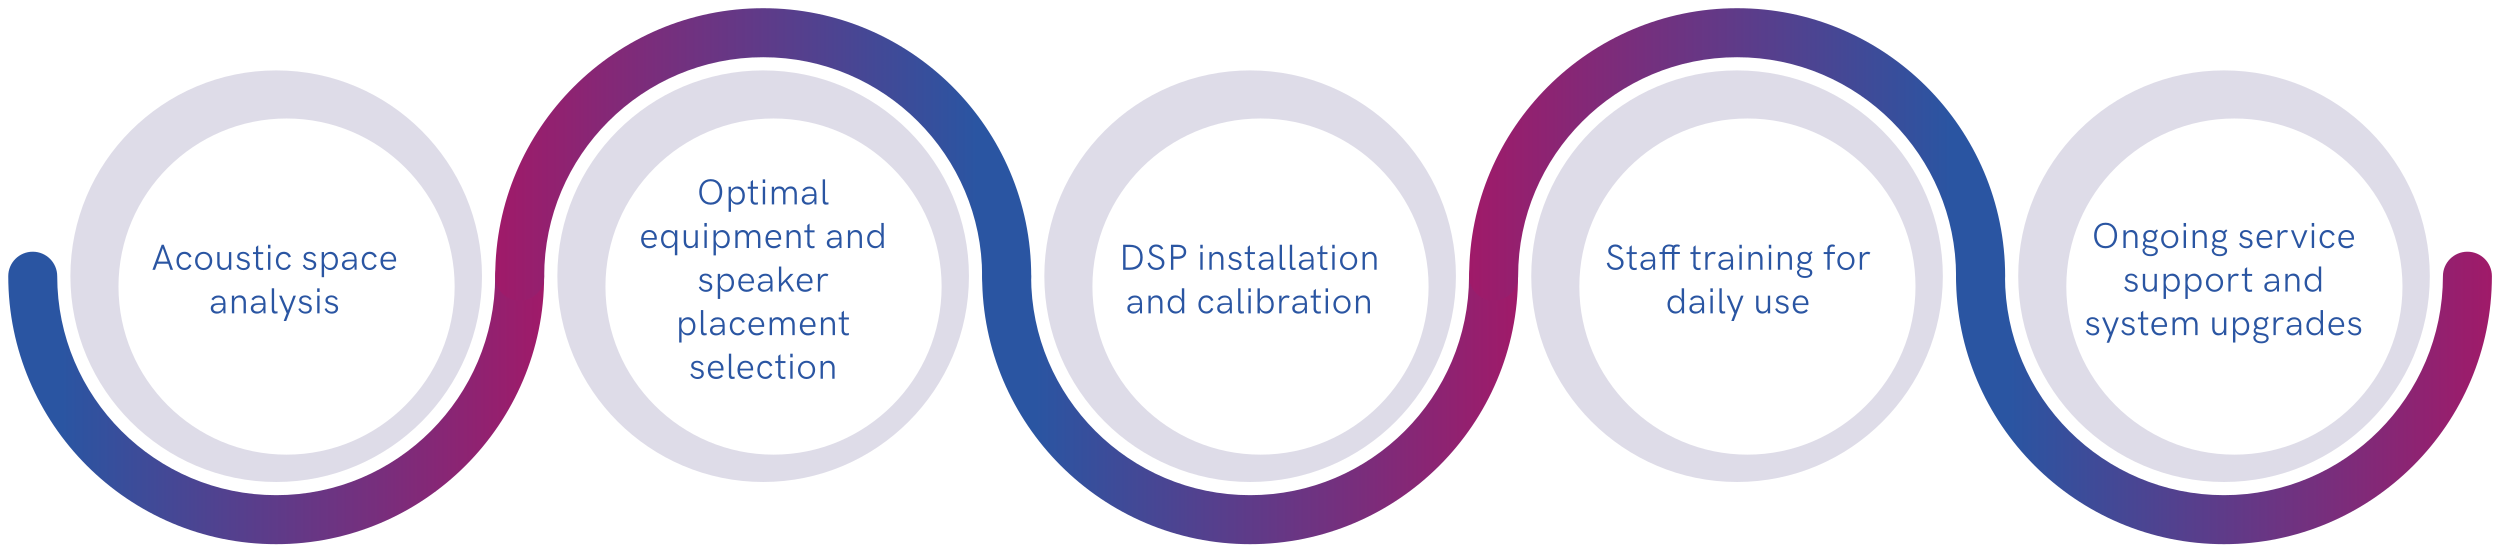 <?xml version="1.0" encoding="UTF-8"?>
<svg xmlns="http://www.w3.org/2000/svg" xmlns:xlink="http://www.w3.org/1999/xlink" viewBox="0 0 481.91 106.45">
  <defs>
    <style>
      .cls-1 {
        fill: url(#linear-gradient-2);
      }

      .cls-2 {
        fill: #dedce8;
      }

      .cls-3, .cls-4, .cls-5, .cls-6, .cls-7, .cls-8 {
        fill: #fff;
      }

      .cls-9 {
        fill: url(#linear-gradient-4);
      }

      .cls-4 {
        filter: url(#drop-shadow-3);
      }

      .cls-5 {
        filter: url(#drop-shadow-4);
      }

      .cls-10 {
        fill: url(#linear-gradient-3);
      }

      .cls-11 {
        fill: url(#linear-gradient-5);
      }

      .cls-6 {
        filter: url(#drop-shadow-5);
      }

      .cls-7 {
        filter: url(#drop-shadow-1);
      }

      .cls-8 {
        filter: url(#drop-shadow-2);
      }

      .cls-12 {
        fill: #2a55a2;
      }

      .cls-13 {
        fill: url(#linear-gradient);
      }
    </style>
    <linearGradient id="linear-gradient" x1="1.59" y1="76.71" x2="104.9" y2="76.71" gradientUnits="userSpaceOnUse">
      <stop offset=".1" stop-color="#2a55a2"/>
      <stop offset="1" stop-color="#a01a69"/>
    </linearGradient>
    <linearGradient id="linear-gradient-2" x1="95.45" y1="29.77" x2="198.76" y2="29.77" gradientUnits="userSpaceOnUse">
      <stop offset="0" stop-color="#a01a69"/>
      <stop offset=".9" stop-color="#2a55a2"/>
    </linearGradient>
    <linearGradient id="linear-gradient-3" x1="189.32" x2="292.63" xlink:href="#linear-gradient"/>
    <linearGradient id="linear-gradient-4" x1="283.19" x2="386.5" xlink:href="#linear-gradient-2"/>
    <linearGradient id="linear-gradient-5" x1="377.05" x2="480.37" xlink:href="#linear-gradient"/>
    <filter id="drop-shadow-1" x="208.57" y="20.84" width="66.81" height="66.81" filterUnits="userSpaceOnUse">
      <feOffset dx="2" dy="2"/>
      <feGaussianBlur result="blur" stdDeviation="0"/>
      <feFlood flood-color="#000" flood-opacity=".15"/>
      <feComposite in2="blur" operator="in"/>
      <feComposite in="SourceGraphic"/>
    </filter>
    <filter id="drop-shadow-2" x="396.31" y="20.84" width="66.81" height="66.81" filterUnits="userSpaceOnUse">
      <feOffset dx="2" dy="2"/>
      <feGaussianBlur result="blur-2" stdDeviation="0"/>
      <feFlood flood-color="#000" flood-opacity=".15"/>
      <feComposite in2="blur-2" operator="in"/>
      <feComposite in="SourceGraphic"/>
    </filter>
    <filter id="drop-shadow-3" x="20.84" y="20.84" width="66.81" height="66.81" filterUnits="userSpaceOnUse">
      <feOffset dx="2" dy="2"/>
      <feGaussianBlur result="blur-3" stdDeviation="0"/>
      <feFlood flood-color="#000" flood-opacity=".15"/>
      <feComposite in2="blur-3" operator="in"/>
      <feComposite in="SourceGraphic"/>
    </filter>
    <filter id="drop-shadow-4" x="114.71" y="20.84" width="66.81" height="66.81" filterUnits="userSpaceOnUse">
      <feOffset dx="2" dy="2"/>
      <feGaussianBlur result="blur-4" stdDeviation="0"/>
      <feFlood flood-color="#000" flood-opacity=".15"/>
      <feComposite in2="blur-4" operator="in"/>
      <feComposite in="SourceGraphic"/>
    </filter>
    <filter id="drop-shadow-5" x="302.44" y="20.84" width="66.81" height="66.81" filterUnits="userSpaceOnUse">
      <feOffset dx="2" dy="2"/>
      <feGaussianBlur result="blur-5" stdDeviation="0"/>
      <feFlood flood-color="#000" flood-opacity=".15"/>
      <feComposite in2="blur-5" operator="in"/>
      <feComposite in="SourceGraphic"/>
    </filter>
  </defs>
  <g id="Layer_3" data-name="Layer 3">
    <path class="cls-13" d="M53.24,104.9C24.76,104.9,1.59,81.72,1.59,53.24c0-2.61,2.11-4.72,4.72-4.72s4.72,2.11,4.72,4.72c0,23.28,18.94,42.21,42.21,42.21s42.21-18.94,42.21-42.21c0-2.61,2.11-4.72,4.72-4.72s4.72,2.11,4.72,4.72c0,28.48-23.17,51.66-51.66,51.66Z"/>
    <path class="cls-1" d="M194.04,57.96c-2.61,0-4.72-2.11-4.72-4.72,0-23.28-18.94-42.21-42.21-42.21s-42.21,18.94-42.21,42.21c0,2.61-2.11,4.72-4.72,4.72s-4.72-2.11-4.72-4.72c0-28.48,23.17-51.66,51.66-51.66s51.66,23.17,51.66,51.66c0,2.61-2.11,4.72-4.72,4.72Z"/>
    <path class="cls-10" d="M240.98,104.9c-28.48,0-51.66-23.17-51.66-51.66,0-2.61,2.11-4.72,4.72-4.72s4.72,2.11,4.72,4.72c0,23.28,18.94,42.21,42.21,42.21s42.21-18.94,42.21-42.21c0-2.61,2.11-4.72,4.72-4.72s4.72,2.11,4.72,4.72c0,28.48-23.17,51.66-51.66,51.66Z"/>
    <path class="cls-9" d="M381.78,57.96c-2.61,0-4.72-2.11-4.72-4.72,0-23.28-18.94-42.21-42.21-42.21s-42.21,18.94-42.21,42.21c0,2.61-2.11,4.72-4.72,4.72s-4.72-2.11-4.72-4.72c0-28.48,23.17-51.66,51.66-51.66s51.66,23.17,51.66,51.66c0,2.61-2.11,4.72-4.72,4.72Z"/>
    <path class="cls-11" d="M428.71,104.9c-28.48,0-51.66-23.17-51.66-51.66,0-2.61,2.11-4.72,4.72-4.72s4.72,2.11,4.72,4.72c0,23.28,18.94,42.21,42.21,42.21s42.21-18.94,42.21-42.21c0-2.61,2.11-4.72,4.72-4.72s4.72,2.11,4.72,4.72c0,28.48-23.17,51.66-51.66,51.66Z"/>
    <path class="cls-2" d="M240.98,92.91c-21.87,0-39.67-17.79-39.67-39.67s17.8-39.67,39.67-39.67,39.67,17.8,39.67,39.67-17.79,39.67-39.67,39.67Z"/>
    <path class="cls-2" d="M428.71,92.91c-21.87,0-39.67-17.79-39.67-39.67s17.8-39.67,39.67-39.67,39.67,17.8,39.67,39.67-17.79,39.67-39.67,39.67Z"/>
    <path class="cls-2" d="M53.24,92.91c-21.87,0-39.67-17.79-39.67-39.67S31.37,13.57,53.24,13.57s39.67,17.8,39.67,39.67-17.8,39.67-39.67,39.67Z"/>
    <path class="cls-2" d="M147.11,92.91c-21.87,0-39.67-17.79-39.67-39.67s17.79-39.67,39.67-39.67,39.67,17.8,39.67,39.67-17.8,39.67-39.67,39.67Z"/>
    <path class="cls-2" d="M334.84,92.91c-21.87,0-39.67-17.79-39.67-39.67s17.8-39.67,39.67-39.67,39.67,17.8,39.67,39.67-17.79,39.67-39.67,39.67Z"/>
    <path class="cls-7" d="M240.98,85.64c-17.87,0-32.4-14.54-32.4-32.4s14.54-32.4,32.4-32.4,32.4,14.54,32.4,32.4-14.54,32.4-32.4,32.4Z"/>
    <path class="cls-8" d="M428.71,85.64c-17.87,0-32.4-14.54-32.4-32.4s14.54-32.4,32.4-32.4,32.4,14.54,32.4,32.4-14.54,32.4-32.4,32.4Z"/>
    <polygon class="cls-3" points="428.71 25.68 429.65 28.56 432.68 28.56 430.23 30.34 431.16 33.23 428.71 31.45 426.26 33.23 427.19 30.34 424.74 28.56 427.77 28.56 428.71 25.68"/>
    <path class="cls-4" d="M53.24,85.64c-17.87,0-32.4-14.54-32.4-32.4s14.54-32.4,32.4-32.4,32.4,14.54,32.4,32.4-14.54,32.4-32.4,32.4Z"/>
    <path class="cls-5" d="M147.11,85.64c-17.87,0-32.4-14.54-32.4-32.4s14.54-32.4,32.4-32.4,32.4,14.54,32.4,32.4-14.54,32.4-32.4,32.4Z"/>
    <rect class="cls-3" x="142.32" y="27.59" width="9.58" height=".75"/>
    <rect class="cls-3" x="142.32" y="29.49" width="9.58" height=".75"/>
    <rect class="cls-3" x="142.32" y="32.21" width="9.58" height="2.03"/>
    <rect class="cls-3" x="142.32" y="35.55" width="3.81" height="3.44"/>
    <rect class="cls-3" x="148.09" y="35.55" width="3.81" height="3.44"/>
    <path class="cls-6" d="M334.84,85.64c-17.87,0-32.4-14.54-32.4-32.4s14.54-32.4,32.4-32.4,32.4,14.54,32.4,32.4-14.54,32.4-32.4,32.4Z"/>
    <circle class="cls-3" cx="334.84" cy="33.73" r="3.89"/>
  </g>
  <g id="OBJECTS">
    <g>
      <path class="cls-12" d="M31.18,47.18h.39l1.79,4.83h-.51l-.41-1.17h-2.13l-.42,1.17h-.51l1.79-4.83ZM32.3,50.43l-.92-2.6-.92,2.6h1.84Z"/>
      <path class="cls-12" d="M34.02,50.3c0-.9.51-1.77,1.53-1.77.62,0,1.12.32,1.37.94l-.43.17c-.16-.43-.51-.69-.94-.69-.73,0-1.07.66-1.07,1.35s.34,1.34,1.08,1.34c.44,0,.79-.26.92-.69l.41.16c-.21.59-.7.94-1.33.94-.98,0-1.54-.79-1.54-1.75Z"/>
      <path class="cls-12" d="M37.6,50.29c0-.97.68-1.75,1.65-1.75s1.66.78,1.66,1.75-.69,1.77-1.66,1.77-1.65-.78-1.65-1.77ZM40.44,50.29c0-.75-.45-1.36-1.19-1.36s-1.18.6-1.18,1.36.44,1.37,1.18,1.37,1.19-.62,1.19-1.37Z"/>
      <path class="cls-12" d="M41.88,50.75v-2.16h.45v2.06c0,.62.29.99.85.99s.95-.36.95-1.03v-2.02h.45v3.41h-.45v-.58c-.21.42-.62.63-1.07.63-.8,0-1.17-.57-1.18-1.31Z"/>
      <path class="cls-12" d="M45.55,51.16l.37-.16c.13.37.47.68,1,.68s.79-.27.79-.63c0-.93-1.98-.34-1.98-1.57,0-.61.52-.94,1.17-.94.54,0,.96.26,1.2.71l-.35.19c-.16-.31-.45-.54-.86-.54-.44,0-.72.21-.72.52,0,.85,1.99.3,1.99,1.61,0,.68-.55,1.03-1.21,1.03s-1.21-.38-1.38-.9Z"/>
      <path class="cls-12" d="M49.34,51.05v-2.07h-.57v-.38h.57v-.99l.44-.33v1.32h.96v.38h-.96v2c0,.48.19.68.55.68.15,0,.3-.04.4-.08v.41c-.1.03-.28.07-.48.07-.6,0-.93-.36-.93-1.01Z"/>
      <path class="cls-12" d="M51.66,47.18h.47v.7h-.47v-.7ZM51.67,48.59h.45v3.41h-.45v-3.41Z"/>
      <path class="cls-12" d="M53.18,50.3c0-.9.51-1.77,1.53-1.77.62,0,1.12.32,1.37.94l-.43.17c-.16-.43-.51-.69-.94-.69-.73,0-1.07.66-1.07,1.35s.34,1.34,1.08,1.34c.44,0,.79-.26.92-.69l.41.16c-.21.59-.7.94-1.33.94-.98,0-1.54-.79-1.54-1.75Z"/>
      <path class="cls-12" d="M58.35,51.16l.37-.16c.13.37.47.68,1,.68s.79-.27.79-.63c0-.93-1.98-.34-1.98-1.57,0-.61.52-.94,1.17-.94.54,0,.96.26,1.2.71l-.35.19c-.16-.31-.45-.54-.86-.54-.44,0-.72.21-.72.52,0,.85,1.99.3,1.99,1.61,0,.68-.55,1.03-1.21,1.03s-1.21-.38-1.38-.9Z"/>
      <path class="cls-12" d="M62,48.59h.46v.76c.22-.51.69-.81,1.23-.81.92,0,1.45.8,1.45,1.76s-.53,1.76-1.45,1.76c-.54,0-1-.3-1.22-.8v2.17h-.46v-4.83ZM64.69,50.3c0-.76-.38-1.34-1.1-1.34s-1.16.58-1.16,1.34.45,1.35,1.16,1.35,1.1-.59,1.1-1.35Z"/>
      <path class="cls-12" d="M68.74,49.92v2.08h-.38l-.03-.69c-.26.5-.73.75-1.24.75-.69,0-1.18-.39-1.18-1.04,0-.69.55-.97,1.43-.97h.98v-.04c0-.72-.26-1.06-.95-1.06-.45,0-.76.21-.99.56l-.35-.25c.33-.46.73-.7,1.33-.7.88,0,1.36.53,1.36,1.38ZM68.33,50.72v-.35h-.96c-.67,0-.99.24-.99.65s.29.64.8.64c.59,0,.99-.39,1.15-.95Z"/>
      <path class="cls-12" d="M69.73,50.3c0-.9.51-1.77,1.53-1.77.62,0,1.12.32,1.37.94l-.43.17c-.16-.43-.51-.69-.94-.69-.73,0-1.07.66-1.07,1.35s.34,1.34,1.08,1.34c.44,0,.79-.26.92-.69l.41.16c-.21.59-.7.94-1.33.94-.98,0-1.54-.79-1.54-1.75Z"/>
      <path class="cls-12" d="M73.34,50.31c0-.96.54-1.78,1.54-1.78,1.11,0,1.48.9,1.48,1.58,0,.12-.01.25-.02.3h-2.52c.03.76.43,1.23,1.12,1.23.41,0,.69-.11,1-.43l.31.28c-.38.4-.77.57-1.32.57-1.03,0-1.59-.76-1.59-1.74ZM75.91,50.08c0-.07,0-.15,0-.22-.04-.46-.35-.95-1.03-.95-.62,0-1,.48-1.06,1.16h2.09Z"/>
      <path class="cls-12" d="M43.46,58.32v2.08h-.38l-.03-.69c-.26.5-.73.75-1.24.75-.69,0-1.18-.39-1.18-1.04,0-.69.55-.97,1.43-.97h.98v-.04c0-.72-.26-1.06-.95-1.06-.45,0-.76.21-.99.56l-.35-.25c.33-.46.73-.7,1.33-.7.88,0,1.36.53,1.36,1.38ZM43.05,59.12v-.35h-.96c-.67,0-.99.24-.99.65s.29.64.8.64c.59,0,.99-.39,1.15-.95Z"/>
      <path class="cls-12" d="M44.69,56.99h.45v.58c.22-.42.62-.64,1.07-.64.8,0,1.17.57,1.19,1.31v2.16h-.45v-2.06c0-.62-.29-.99-.85-.99s-.95.37-.95,1.03v2.02h-.45v-3.41Z"/>
      <path class="cls-12" d="M51.18,58.32v2.08h-.38l-.03-.69c-.26.5-.73.75-1.24.75-.69,0-1.18-.39-1.18-1.04,0-.69.55-.97,1.43-.97h.98v-.04c0-.72-.26-1.06-.95-1.06-.45,0-.76.21-.99.56l-.35-.25c.33-.46.73-.7,1.33-.7.88,0,1.36.53,1.36,1.38ZM50.77,59.12v-.35h-.96c-.67,0-.99.24-.99.65s.29.64.8.64c.59,0,.99-.39,1.15-.95Z"/>
      <path class="cls-12" d="M52.39,59.68v-4.11h.45v3.99c0,.26.03.48.38.48.07,0,.17-.01.28-.03v.39c-.14.03-.33.05-.48.05-.49,0-.63-.29-.63-.77Z"/>
      <path class="cls-12" d="M55.25,60.37l-1.45-3.37h.5l1.2,2.84,1.05-2.84h.49l-1.87,4.88h-.49l.58-1.5Z"/>
      <path class="cls-12" d="M57.5,59.56l.37-.16c.13.37.47.68,1,.68s.79-.27.79-.63c0-.93-1.98-.34-1.98-1.57,0-.61.52-.94,1.17-.94.54,0,.96.26,1.2.71l-.35.19c-.16-.31-.45-.54-.86-.54-.44,0-.72.21-.72.52,0,.85,1.99.3,1.99,1.61,0,.68-.55,1.03-1.21,1.03s-1.21-.38-1.38-.9Z"/>
      <path class="cls-12" d="M61.14,55.58h.47v.7h-.47v-.7ZM61.15,56.99h.45v3.41h-.45v-3.41Z"/>
      <path class="cls-12" d="M62.56,59.56l.37-.16c.13.37.47.68,1,.68s.79-.27.79-.63c0-.93-1.98-.34-1.98-1.57,0-.61.52-.94,1.17-.94.54,0,.96.26,1.2.71l-.35.19c-.16-.31-.45-.54-.86-.54-.44,0-.72.21-.72.52,0,.85,1.99.3,1.99,1.61,0,.68-.55,1.03-1.21,1.03s-1.21-.38-1.38-.9Z"/>
    </g>
    <g>
      <path class="cls-12" d="M134.79,36.99c0-1.32.71-2.46,2.21-2.46s2.22,1.15,2.22,2.46-.7,2.47-2.22,2.47-2.21-1.15-2.21-2.47ZM138.72,36.99c0-1.1-.51-2.05-1.73-2.05s-1.72.94-1.72,2.05.52,2.05,1.72,2.05,1.73-.94,1.73-2.05Z"/>
      <path class="cls-12" d="M140.44,35.99h.46v.76c.22-.51.69-.81,1.23-.81.92,0,1.45.8,1.45,1.76s-.53,1.76-1.45,1.76c-.54,0-1-.3-1.22-.8v2.17h-.46v-4.83ZM143.12,37.7c0-.76-.38-1.34-1.1-1.34s-1.16.58-1.16,1.34.45,1.35,1.16,1.35,1.1-.59,1.1-1.35Z"/>
      <path class="cls-12" d="M144.71,38.45v-2.07h-.57v-.38h.57v-.99l.44-.33v1.32h.96v.38h-.96v2c0,.48.19.68.55.68.15,0,.3-.04.4-.08v.41c-.1.03-.28.07-.48.07-.6,0-.93-.36-.93-1.01Z"/>
      <path class="cls-12" d="M147.03,34.58h.47v.7h-.47v-.7ZM147.04,35.99h.45v3.41h-.45v-3.41Z"/>
      <path class="cls-12" d="M148.77,35.99h.44v.59c.19-.44.57-.65,1.03-.65.5,0,.9.23,1.05.76.2-.5.62-.76,1.13-.76.82,0,1.18.6,1.18,1.47v2h-.45v-1.94c0-.71-.23-1.1-.81-1.1s-.93.43-.93,1.02v2.02h-.45v-2.06c0-.6-.24-.98-.8-.98s-.93.43-.93,1.02v2.02h-.45v-3.41Z"/>
      <path class="cls-12" d="M157.38,37.32v2.08h-.38l-.03-.69c-.26.5-.73.75-1.24.75-.69,0-1.18-.39-1.18-1.04,0-.69.55-.97,1.43-.97h.98v-.04c0-.72-.26-1.06-.95-1.06-.45,0-.76.21-.99.56l-.35-.25c.33-.46.73-.7,1.33-.7.88,0,1.36.53,1.36,1.38ZM156.97,38.12v-.35h-.96c-.67,0-.99.24-.99.65s.29.64.8.64c.59,0,.99-.39,1.15-.95Z"/>
      <path class="cls-12" d="M158.59,38.68v-4.11h.45v3.99c0,.26.03.48.38.48.07,0,.17-.01.28-.03v.39c-.14.03-.33.05-.48.05-.49,0-.63-.29-.63-.77Z"/>
      <path class="cls-12" d="M123.59,46.11c0-.96.54-1.78,1.54-1.78,1.11,0,1.48.9,1.48,1.58,0,.12-.01.25-.02.3h-2.52c.03.76.43,1.23,1.12,1.23.41,0,.69-.11,1-.43l.31.28c-.38.4-.77.57-1.32.57-1.03,0-1.59-.76-1.59-1.74ZM126.15,45.89c0-.07,0-.15,0-.22-.04-.46-.35-.95-1.03-.95-.62,0-1,.48-1.06,1.16h2.09Z"/>
      <path class="cls-12" d="M130.09,49.22v-2.17c-.22.5-.68.8-1.22.8-.92,0-1.45-.79-1.45-1.76s.53-1.76,1.45-1.76c.54,0,1.01.3,1.23.81v-.76h.46v4.83h-.46ZM130.13,46.1c0-.77-.45-1.34-1.16-1.34s-1.1.58-1.1,1.34.38,1.35,1.1,1.35,1.16-.58,1.16-1.35Z"/>
      <path class="cls-12" d="M131.8,46.55v-2.16h.45v2.06c0,.62.29.99.85.99s.95-.36.95-1.03v-2.02h.45v3.41h-.45v-.58c-.21.42-.62.63-1.07.63-.8,0-1.17-.57-1.18-1.31Z"/>
      <path class="cls-12" d="M135.78,42.98h.47v.7h-.47v-.7ZM135.79,44.39h.45v3.41h-.45v-3.41Z"/>
      <path class="cls-12" d="M137.53,44.39h.46v.76c.22-.51.69-.81,1.23-.81.92,0,1.45.8,1.45,1.76s-.53,1.76-1.45,1.76c-.54,0-1-.3-1.22-.8v2.17h-.46v-4.83ZM140.21,46.1c0-.76-.38-1.34-1.1-1.34s-1.16.58-1.16,1.34.45,1.35,1.16,1.35,1.1-.59,1.1-1.35Z"/>
      <path class="cls-12" d="M141.74,44.39h.44v.59c.19-.44.57-.65,1.03-.65.5,0,.9.23,1.05.76.2-.5.62-.76,1.13-.76.82,0,1.18.6,1.18,1.47v2h-.45v-1.94c0-.71-.23-1.1-.81-1.1s-.93.43-.93,1.02v2.02h-.45v-2.06c0-.6-.24-.98-.8-.98s-.93.43-.93,1.02v2.02h-.45v-3.41Z"/>
      <path class="cls-12" d="M147.56,46.11c0-.96.54-1.78,1.54-1.78,1.11,0,1.48.9,1.48,1.58,0,.12-.01.25-.02.3h-2.52c.03.76.43,1.23,1.12,1.23.41,0,.69-.11,1-.43l.31.28c-.38.4-.77.57-1.32.57-1.03,0-1.59-.76-1.59-1.74ZM150.12,45.89c0-.07,0-.15,0-.22-.04-.46-.35-.95-1.03-.95-.62,0-1,.48-1.06,1.16h2.09Z"/>
      <path class="cls-12" d="M151.62,44.39h.45v.58c.22-.42.62-.64,1.07-.64.8,0,1.17.57,1.19,1.31v2.16h-.45v-2.06c0-.62-.29-.99-.85-.99s-.95.37-.95,1.03v2.02h-.45v-3.41Z"/>
      <path class="cls-12" d="M155.62,46.85v-2.07h-.57v-.38h.57v-.99l.44-.33v1.32h.96v.38h-.96v2c0,.48.19.68.55.68.15,0,.3-.04.4-.08v.41c-.1.03-.28.07-.48.07-.6,0-.93-.36-.93-1.01Z"/>
      <path class="cls-12" d="M162.21,45.72v2.08h-.38l-.03-.69c-.26.5-.73.75-1.24.75-.69,0-1.18-.39-1.18-1.04,0-.69.55-.97,1.43-.97h.98v-.04c0-.72-.26-1.06-.95-1.06-.45,0-.76.21-.99.56l-.35-.25c.33-.46.73-.7,1.33-.7.88,0,1.36.53,1.36,1.38ZM161.8,46.52v-.35h-.96c-.67,0-.99.24-.99.65s.29.64.8.64c.59,0,.99-.39,1.15-.95Z"/>
      <path class="cls-12" d="M163.44,44.39h.45v.58c.22-.42.62-.64,1.07-.64.8,0,1.17.57,1.19,1.31v2.16h-.45v-2.06c0-.62-.29-.99-.85-.99s-.95.37-.95,1.03v2.02h-.45v-3.41Z"/>
      <path class="cls-12" d="M167.15,46.09c0-.96.6-1.76,1.52-1.76.54,0,1.01.3,1.22.81v-2.17h.46v4.83h-.42l-.02-.78c-.21.52-.69.83-1.23.83-.93,0-1.52-.79-1.52-1.76ZM169.92,46.09c0-.76-.44-1.34-1.15-1.34s-1.17.59-1.17,1.34.45,1.35,1.17,1.35,1.15-.58,1.15-1.35Z"/>
      <path class="cls-12" d="M134.69,55.36l.37-.16c.13.37.47.68,1,.68s.79-.27.79-.63c0-.93-1.98-.34-1.98-1.57,0-.61.52-.94,1.17-.94.54,0,.96.26,1.2.71l-.35.19c-.16-.31-.45-.54-.86-.54-.44,0-.72.21-.72.52,0,.85,1.99.3,1.99,1.61,0,.68-.55,1.03-1.21,1.03s-1.21-.38-1.38-.9Z"/>
      <path class="cls-12" d="M138.35,52.79h.46v.76c.22-.51.69-.81,1.23-.81.92,0,1.45.8,1.45,1.76s-.53,1.76-1.45,1.76c-.54,0-1-.3-1.22-.8v2.17h-.46v-4.83ZM141.03,54.5c0-.76-.38-1.34-1.1-1.34s-1.16.58-1.16,1.34.45,1.35,1.16,1.35,1.1-.59,1.1-1.35Z"/>
      <path class="cls-12" d="M142.32,54.51c0-.96.54-1.78,1.54-1.78,1.11,0,1.48.9,1.48,1.58,0,.12-.01.25-.02.3h-2.52c.03.76.43,1.23,1.12,1.23.41,0,.69-.11,1-.43l.31.28c-.38.4-.77.57-1.32.57-1.03,0-1.59-.76-1.59-1.74ZM144.89,54.29c0-.07,0-.15,0-.22-.04-.46-.35-.95-1.03-.95-.62,0-1,.48-1.06,1.16h2.09Z"/>
      <path class="cls-12" d="M148.91,54.12v2.08h-.38l-.03-.69c-.26.5-.73.75-1.24.75-.69,0-1.18-.39-1.18-1.04,0-.69.55-.97,1.43-.97h.98v-.04c0-.72-.26-1.06-.95-1.06-.45,0-.76.21-.99.56l-.35-.25c.33-.46.73-.7,1.33-.7.88,0,1.36.53,1.36,1.38ZM148.5,54.92v-.35h-.96c-.67,0-.99.24-.99.65s.29.64.8.64c.59,0,.99-.39,1.15-.95Z"/>
      <path class="cls-12" d="M150.15,51.38h.45v3.27l1.76-1.86h.59l-1.24,1.27,1.44,2.14h-.54l-1.21-1.86-.8.84v1.01h-.45v-4.83Z"/>
      <path class="cls-12" d="M153.6,54.51c0-.96.54-1.78,1.54-1.78,1.11,0,1.48.9,1.48,1.58,0,.12-.01.25-.02.3h-2.52c.03.76.43,1.23,1.12,1.23.41,0,.69-.11,1-.43l.31.28c-.38.4-.77.57-1.32.57-1.03,0-1.59-.76-1.59-1.74ZM156.17,54.29c0-.07,0-.15,0-.22-.04-.46-.35-.95-1.03-.95-.62,0-1,.48-1.06,1.16h2.09Z"/>
      <path class="cls-12" d="M157.67,52.79h.44v.71c.17-.53.65-.77,1.05-.77.19,0,.39.05.53.16l-.21.38c-.12-.06-.25-.1-.39-.1-.45,0-.99.36-.99,1.29v1.74h-.44v-3.41Z"/>
      <path class="cls-12" d="M130.91,61.19h.46v.76c.22-.51.69-.81,1.23-.81.92,0,1.45.8,1.45,1.76s-.53,1.76-1.45,1.76c-.54,0-1-.3-1.22-.8v2.17h-.46v-4.83ZM133.6,62.9c0-.76-.38-1.34-1.1-1.34s-1.16.58-1.16,1.34.45,1.35,1.16,1.35,1.1-.59,1.1-1.35Z"/>
      <path class="cls-12" d="M135.11,63.88v-4.11h.45v3.99c0,.26.03.48.38.48.07,0,.17-.01.28-.03v.39c-.14.03-.33.05-.48.05-.49,0-.63-.29-.63-.77Z"/>
      <path class="cls-12" d="M139.69,62.52v2.08h-.38l-.03-.69c-.26.5-.73.75-1.24.75-.69,0-1.18-.39-1.18-1.04,0-.69.55-.97,1.43-.97h.98v-.04c0-.72-.26-1.06-.95-1.06-.45,0-.76.21-.99.56l-.35-.25c.33-.46.73-.7,1.33-.7.88,0,1.36.53,1.36,1.38ZM139.28,63.32v-.35h-.96c-.67,0-.99.24-.99.65s.29.64.8.64c.59,0,.99-.39,1.15-.95Z"/>
      <path class="cls-12" d="M140.68,62.9c0-.9.51-1.77,1.53-1.77.62,0,1.12.32,1.37.94l-.43.17c-.16-.43-.51-.69-.94-.69-.73,0-1.07.66-1.07,1.35s.34,1.34,1.08,1.34c.44,0,.79-.26.92-.69l.41.16c-.21.59-.7.94-1.33.94-.98,0-1.54-.79-1.54-1.75Z"/>
      <path class="cls-12" d="M144.29,62.91c0-.96.54-1.78,1.54-1.78,1.11,0,1.48.9,1.48,1.58,0,.12-.01.25-.02.3h-2.52c.03.76.43,1.23,1.12,1.23.41,0,.69-.11,1-.43l.31.28c-.38.4-.77.57-1.32.57-1.03,0-1.59-.76-1.59-1.74ZM146.86,62.68c0-.07,0-.15,0-.22-.04-.46-.35-.95-1.03-.95-.62,0-1,.48-1.06,1.16h2.09Z"/>
      <path class="cls-12" d="M148.36,61.19h.44v.59c.19-.44.57-.65,1.03-.65.5,0,.9.23,1.05.76.2-.5.62-.76,1.13-.76.82,0,1.18.6,1.18,1.47v2h-.45v-1.94c0-.71-.23-1.1-.81-1.1s-.93.43-.93,1.02v2.02h-.45v-2.06c0-.6-.24-.98-.8-.98s-.93.43-.93,1.02v2.02h-.45v-3.41Z"/>
      <path class="cls-12" d="M154.18,62.91c0-.96.54-1.78,1.54-1.78,1.11,0,1.48.9,1.48,1.58,0,.12-.01.25-.02.3h-2.52c.03.76.43,1.23,1.12,1.23.41,0,.69-.11,1-.43l.31.28c-.38.4-.77.57-1.32.57-1.03,0-1.59-.76-1.59-1.74ZM156.75,62.68c0-.07,0-.15,0-.22-.04-.46-.35-.95-1.03-.95-.62,0-1,.48-1.06,1.16h2.09Z"/>
      <path class="cls-12" d="M158.24,61.19h.45v.58c.22-.42.62-.64,1.07-.64.8,0,1.17.57,1.19,1.31v2.16h-.45v-2.06c0-.62-.29-.99-.85-.99s-.95.37-.95,1.03v2.02h-.45v-3.41Z"/>
      <path class="cls-12" d="M162.24,63.65v-2.07h-.57v-.38h.57v-.99l.44-.33v1.32h.96v.38h-.96v2c0,.48.19.68.55.68.15,0,.3-.04.4-.08v.41c-.1.03-.28.07-.48.07-.6,0-.93-.36-.93-1.01Z"/>
      <path class="cls-12" d="M133.06,72.16l.37-.16c.13.37.47.68,1,.68s.79-.27.79-.63c0-.93-1.98-.34-1.98-1.57,0-.61.52-.94,1.17-.94.54,0,.96.26,1.2.71l-.35.19c-.16-.31-.45-.54-.86-.54-.44,0-.72.21-.72.52,0,.85,1.99.3,1.99,1.61,0,.68-.55,1.03-1.21,1.03s-1.21-.38-1.38-.9Z"/>
      <path class="cls-12" d="M136.45,71.31c0-.96.54-1.78,1.54-1.78,1.11,0,1.48.9,1.48,1.58,0,.12-.01.25-.02.3h-2.52c.03.76.43,1.23,1.12,1.23.41,0,.69-.11,1-.43l.31.28c-.38.4-.77.57-1.32.57-1.03,0-1.59-.76-1.59-1.74ZM139.01,71.08c0-.07,0-.15,0-.22-.04-.46-.35-.95-1.03-.95-.62,0-1,.48-1.06,1.16h2.09Z"/>
      <path class="cls-12" d="M140.5,72.28v-4.11h.45v3.99c0,.26.03.48.38.48.07,0,.17-.01.28-.03v.39c-.14.03-.33.05-.48.05-.49,0-.63-.29-.63-.77Z"/>
      <path class="cls-12" d="M142.16,71.31c0-.96.54-1.78,1.54-1.78,1.11,0,1.48.9,1.48,1.58,0,.12-.01.25-.02.3h-2.52c.03.76.43,1.23,1.12,1.23.41,0,.69-.11,1-.43l.31.28c-.38.4-.77.57-1.32.57-1.03,0-1.59-.76-1.59-1.74ZM144.73,71.08c0-.07,0-.15,0-.22-.04-.46-.35-.95-1.03-.95-.62,0-1,.48-1.06,1.16h2.09Z"/>
      <path class="cls-12" d="M145.99,71.3c0-.9.51-1.77,1.53-1.77.62,0,1.12.32,1.37.94l-.43.17c-.16-.43-.51-.69-.94-.69-.73,0-1.07.66-1.07,1.35s.34,1.34,1.08,1.34c.44,0,.79-.26.92-.69l.41.16c-.21.59-.7.94-1.33.94-.98,0-1.54-.79-1.54-1.75Z"/>
      <path class="cls-12" d="M150.01,72.05v-2.07h-.57v-.38h.57v-.99l.44-.33v1.32h.96v.38h-.96v2c0,.48.19.68.55.68.15,0,.3-.04.4-.08v.41c-.1.03-.28.07-.48.07-.6,0-.93-.36-.93-1.01Z"/>
      <path class="cls-12" d="M152.33,68.18h.47v.7h-.47v-.7ZM152.34,69.59h.45v3.41h-.45v-3.41Z"/>
      <path class="cls-12" d="M153.82,71.29c0-.97.68-1.75,1.65-1.75s1.66.78,1.66,1.75-.69,1.77-1.66,1.77-1.65-.78-1.65-1.77ZM156.66,71.29c0-.75-.45-1.36-1.19-1.36s-1.18.6-1.18,1.36.44,1.37,1.18,1.37,1.19-.62,1.19-1.37Z"/>
      <path class="cls-12" d="M158.17,69.59h.45v.58c.22-.42.62-.64,1.07-.64.8,0,1.17.57,1.19,1.31v2.16h-.45v-2.06c0-.62-.29-.99-.85-.99s-.95.37-.95,1.03v2.02h-.45v-3.41Z"/>
    </g>
    <g>
      <path class="cls-12" d="M216.51,47.18h1.3c1.6,0,2.46.88,2.46,2.45s-.89,2.38-2.47,2.38h-1.3v-4.83ZM217.76,51.57c1.29,0,2.04-.62,2.04-1.96s-.65-2-2-2h-.83v3.96h.79Z"/>
      <path class="cls-12" d="M221.21,50.72l.46-.12c.1.67.58,1.02,1.23,1.02s1.08-.39,1.08-.91c0-1.27-2.48-.85-2.48-2.36,0-.75.61-1.23,1.37-1.23.59,0,1.06.24,1.37.78l-.39.24c-.22-.4-.55-.6-.99-.6-.5,0-.88.33-.88.79,0,1.15,2.48.75,2.48,2.34,0,.83-.68,1.37-1.55,1.37s-1.54-.47-1.69-1.33Z"/>
      <path class="cls-12" d="M225.71,47.18h1.33c.97,0,1.62.5,1.62,1.37s-.64,1.35-1.62,1.35h-.86v2.11h-.46v-4.83ZM227.03,49.45c.77,0,1.16-.32,1.16-.91s-.4-.93-1.16-.93h-.86v1.83h.86Z"/>
      <path class="cls-12" d="M231.37,47.18h.47v.7h-.47v-.7ZM231.38,48.59h.45v3.41h-.45v-3.41Z"/>
      <path class="cls-12" d="M233.12,48.59h.45v.58c.22-.42.62-.64,1.07-.64.8,0,1.17.57,1.19,1.31v2.16h-.45v-2.06c0-.62-.29-.99-.85-.99s-.95.37-.95,1.03v2.02h-.45v-3.41Z"/>
      <path class="cls-12" d="M236.73,51.16l.37-.16c.13.37.47.68,1,.68s.79-.27.79-.63c0-.93-1.98-.34-1.98-1.57,0-.61.52-.94,1.17-.94.54,0,.96.26,1.2.71l-.35.19c-.16-.31-.45-.54-.86-.54-.44,0-.72.21-.72.52,0,.85,1.99.3,1.99,1.61,0,.68-.55,1.03-1.21,1.03s-1.21-.38-1.38-.9Z"/>
      <path class="cls-12" d="M240.51,51.05v-2.07h-.57v-.38h.57v-.99l.44-.33v1.32h.96v.38h-.96v2c0,.48.19.68.55.68.15,0,.3-.04.4-.08v.41c-.1.03-.28.07-.48.07-.6,0-.93-.36-.93-1.01Z"/>
      <path class="cls-12" d="M245.45,49.92v2.08h-.38l-.03-.69c-.26.5-.73.75-1.24.75-.69,0-1.18-.39-1.18-1.04,0-.69.55-.97,1.43-.97h.98v-.04c0-.72-.26-1.06-.95-1.06-.45,0-.76.21-.99.56l-.35-.25c.33-.46.73-.7,1.33-.7.88,0,1.36.53,1.36,1.38ZM245.04,50.72v-.35h-.96c-.67,0-.99.24-.99.65s.29.64.8.64c.59,0,.99-.39,1.15-.95Z"/>
      <path class="cls-12" d="M246.67,51.28v-4.11h.45v3.99c0,.26.03.48.38.48.07,0,.17-.01.28-.03v.39c-.14.03-.33.05-.48.05-.49,0-.63-.29-.63-.77Z"/>
      <path class="cls-12" d="M248.63,51.28v-4.11h.45v3.99c0,.26.03.48.38.48.07,0,.17-.01.28-.03v.39c-.14.03-.33.05-.48.05-.49,0-.63-.29-.63-.77Z"/>
      <path class="cls-12" d="M253.2,49.92v2.08h-.38l-.03-.69c-.26.5-.73.75-1.24.75-.69,0-1.18-.39-1.18-1.04,0-.69.55-.97,1.43-.97h.98v-.04c0-.72-.26-1.06-.95-1.06-.45,0-.76.21-.99.56l-.35-.25c.33-.46.73-.7,1.33-.7.88,0,1.36.53,1.36,1.38ZM252.79,50.72v-.35h-.96c-.67,0-.99.24-.99.65s.29.64.8.64c.59,0,.99-.39,1.15-.95Z"/>
      <path class="cls-12" d="M254.49,51.05v-2.07h-.57v-.38h.57v-.99l.44-.33v1.32h.96v.38h-.96v2c0,.48.19.68.55.68.15,0,.3-.04.4-.08v.41c-.1.03-.28.07-.48.07-.6,0-.93-.36-.93-1.01Z"/>
      <path class="cls-12" d="M256.81,47.18h.47v.7h-.47v-.7ZM256.82,48.59h.45v3.41h-.45v-3.41Z"/>
      <path class="cls-12" d="M258.31,50.29c0-.97.68-1.75,1.65-1.75s1.66.78,1.66,1.75-.69,1.77-1.66,1.77-1.65-.78-1.65-1.77ZM261.15,50.29c0-.75-.45-1.36-1.19-1.36s-1.18.6-1.18,1.36.44,1.37,1.18,1.37,1.19-.62,1.19-1.37Z"/>
      <path class="cls-12" d="M262.65,48.59h.45v.58c.22-.42.62-.64,1.07-.64.8,0,1.17.57,1.19,1.31v2.16h-.45v-2.06c0-.62-.29-.99-.85-.99s-.95.37-.95,1.03v2.02h-.45v-3.41Z"/>
      <path class="cls-12" d="M220.14,58.32v2.08h-.38l-.03-.69c-.26.5-.73.75-1.24.75-.69,0-1.18-.39-1.18-1.04,0-.69.55-.97,1.43-.97h.98v-.04c0-.72-.26-1.06-.95-1.06-.45,0-.76.21-.99.56l-.35-.25c.33-.46.73-.7,1.33-.7.88,0,1.36.53,1.36,1.38ZM219.73,59.12v-.35h-.96c-.67,0-.99.24-.99.65s.29.64.8.64c.59,0,.99-.39,1.15-.95Z"/>
      <path class="cls-12" d="M221.37,56.99h.45v.58c.22-.42.62-.64,1.07-.64.8,0,1.17.57,1.19,1.31v2.16h-.45v-2.06c0-.62-.29-.99-.85-.99s-.95.37-.95,1.03v2.02h-.45v-3.41Z"/>
      <path class="cls-12" d="M225.08,58.69c0-.96.6-1.76,1.52-1.76.54,0,1.01.3,1.22.81v-2.17h.46v4.83h-.42l-.02-.78c-.21.52-.69.83-1.23.83-.93,0-1.52-.79-1.52-1.76ZM227.85,58.69c0-.76-.44-1.34-1.15-1.34s-1.17.59-1.17,1.34.45,1.35,1.17,1.35,1.15-.58,1.15-1.35Z"/>
      <path class="cls-12" d="M231.01,58.7c0-.9.51-1.77,1.53-1.77.62,0,1.12.32,1.37.94l-.43.17c-.16-.43-.51-.69-.94-.69-.73,0-1.07.66-1.07,1.35s.34,1.34,1.08,1.34c.44,0,.79-.26.92-.69l.41.16c-.21.59-.7.94-1.33.94-.98,0-1.54-.79-1.54-1.75Z"/>
      <path class="cls-12" d="M237.46,58.32v2.08h-.38l-.03-.69c-.26.5-.73.75-1.24.75-.69,0-1.18-.39-1.18-1.04,0-.69.55-.97,1.43-.97h.98v-.04c0-.72-.26-1.06-.95-1.06-.45,0-.76.21-.99.56l-.35-.25c.33-.46.73-.7,1.33-.7.88,0,1.36.53,1.36,1.38ZM237.05,59.12v-.35h-.96c-.67,0-.99.24-.99.65s.29.64.8.64c.59,0,.99-.39,1.15-.95Z"/>
      <path class="cls-12" d="M238.67,59.68v-4.11h.45v3.99c0,.26.03.48.38.48.07,0,.17-.01.28-.03v.39c-.14.03-.33.05-.48.05-.49,0-.63-.29-.63-.77Z"/>
      <path class="cls-12" d="M240.64,55.58h.47v.7h-.47v-.7ZM240.65,56.99h.45v3.41h-.45v-3.41Z"/>
      <path class="cls-12" d="M242.86,59.65v.76h-.46v-4.83h.46v2.17c.22-.5.68-.81,1.22-.81.92,0,1.45.79,1.45,1.76s-.53,1.76-1.45,1.76c-.54,0-1.01-.3-1.23-.81ZM245.08,58.69c0-.76-.38-1.34-1.1-1.34s-1.16.58-1.16,1.34.45,1.34,1.16,1.34,1.1-.58,1.1-1.34Z"/>
      <path class="cls-12" d="M246.6,56.99h.44v.71c.17-.53.65-.77,1.05-.77.19,0,.39.05.53.16l-.21.38c-.12-.06-.25-.1-.39-.1-.45,0-.99.36-.99,1.29v1.74h-.44v-3.41Z"/>
      <path class="cls-12" d="M251.93,58.32v2.08h-.38l-.03-.69c-.26.5-.73.75-1.24.75-.69,0-1.18-.39-1.18-1.04,0-.69.55-.97,1.43-.97h.98v-.04c0-.72-.26-1.06-.95-1.06-.45,0-.76.21-.99.56l-.35-.25c.33-.46.73-.7,1.33-.7.88,0,1.36.53,1.36,1.38ZM251.52,59.12v-.35h-.96c-.67,0-.99.24-.99.65s.29.64.8.64c.59,0,.99-.39,1.15-.95Z"/>
      <path class="cls-12" d="M253.22,59.45v-2.07h-.57v-.38h.57v-.99l.44-.33v1.32h.96v.38h-.96v2c0,.48.19.68.55.68.15,0,.3-.04.4-.08v.41c-.1.03-.28.07-.48.07-.6,0-.93-.36-.93-1.01Z"/>
      <path class="cls-12" d="M255.53,55.58h.47v.7h-.47v-.7ZM255.54,56.99h.45v3.41h-.45v-3.41Z"/>
      <path class="cls-12" d="M257.03,58.69c0-.97.68-1.75,1.65-1.75s1.66.78,1.66,1.75-.69,1.77-1.66,1.77-1.65-.78-1.65-1.77ZM259.87,58.69c0-.75-.45-1.36-1.19-1.36s-1.18.6-1.18,1.36.44,1.37,1.18,1.37,1.19-.62,1.19-1.37Z"/>
      <path class="cls-12" d="M261.37,56.99h.45v.58c.22-.42.62-.64,1.07-.64.8,0,1.17.57,1.19,1.31v2.16h-.45v-2.06c0-.62-.29-.99-.85-.99s-.95.37-.95,1.03v2.02h-.45v-3.41Z"/>
    </g>
    <g>
      <path class="cls-12" d="M309.72,50.72l.46-.12c.1.67.58,1.02,1.23,1.02s1.08-.39,1.08-.91c0-1.27-2.48-.85-2.48-2.36,0-.75.61-1.23,1.37-1.23.59,0,1.06.24,1.37.78l-.39.24c-.22-.4-.55-.6-.99-.6-.5,0-.88.33-.88.79,0,1.15,2.48.75,2.48,2.34,0,.83-.68,1.37-1.55,1.37s-1.54-.47-1.69-1.33Z"/>
      <path class="cls-12" d="M314.11,51.05v-2.07h-.57v-.38h.57v-.99l.44-.33v1.32h.96v.38h-.96v2c0,.48.19.68.55.68.15,0,.3-.04.4-.08v.41c-.1.03-.28.07-.48.07-.6,0-.93-.36-.93-1.01Z"/>
      <path class="cls-12" d="M319.05,49.92v2.08h-.38l-.03-.69c-.26.5-.73.75-1.24.75-.69,0-1.18-.39-1.18-1.04,0-.69.55-.97,1.43-.97h.98v-.04c0-.72-.26-1.06-.95-1.06-.45,0-.76.21-.99.56l-.35-.25c.33-.46.73-.7,1.33-.7.88,0,1.36.53,1.36,1.38ZM318.64,50.72v-.35h-.96c-.67,0-.99.24-.99.65s.29.64.8.64c.59,0,.99-.39,1.15-.95Z"/>
      <path class="cls-12" d="M320.47,48.97h-.59v-.38h.59v-.32c0-.7.57-1.15,1.29-1.15.3,0,.58.07.83.22.18-.15.42-.22.71-.22.19,0,.36.05.53.13l-.15.37c-.12-.06-.23-.1-.33-.1-.38,0-.59.18-.59.57v.49h1.06v.38h-1.06v3.03h-.47v-3.03h-1.36v3.03h-.45v-3.03ZM322.28,48.59v-.53c0-.17.04-.31.11-.42-.17-.1-.38-.15-.61-.15-.55,0-.86.31-.86.78v.31h1.36Z"/>
      <path class="cls-12" d="M326.42,51.05v-2.07h-.57v-.38h.57v-.99l.44-.33v1.32h.96v.38h-.96v2c0,.48.19.68.55.68.15,0,.3-.04.4-.08v.41c-.1.03-.28.07-.48.07-.6,0-.93-.36-.93-1.01Z"/>
      <path class="cls-12" d="M328.74,48.59h.44v.71c.17-.53.65-.77,1.05-.77.19,0,.39.05.53.16l-.21.38c-.12-.06-.25-.1-.39-.1-.45,0-.99.36-.99,1.29v1.74h-.44v-3.41Z"/>
      <path class="cls-12" d="M334.07,49.92v2.08h-.38l-.03-.69c-.26.5-.73.75-1.24.75-.69,0-1.18-.39-1.18-1.04,0-.69.55-.97,1.43-.97h.98v-.04c0-.72-.26-1.06-.95-1.06-.46,0-.76.21-.99.56l-.35-.25c.33-.46.73-.7,1.33-.7.88,0,1.36.53,1.36,1.38ZM333.66,50.72v-.35h-.96c-.67,0-1,.24-1,.65s.29.64.8.64c.59,0,.99-.39,1.15-.95Z"/>
      <path class="cls-12" d="M335.29,47.18h.47v.7h-.47v-.7ZM335.3,48.59h.45v3.41h-.45v-3.41Z"/>
      <path class="cls-12" d="M337.04,48.59h.45v.58c.21-.42.62-.64,1.07-.64.8,0,1.17.57,1.19,1.31v2.16h-.45v-2.06c0-.62-.29-.99-.86-.99s-.95.37-.95,1.03v2.02h-.45v-3.41Z"/>
      <path class="cls-12" d="M340.96,47.18h.47v.7h-.47v-.7ZM340.97,48.59h.45v3.41h-.45v-3.41Z"/>
      <path class="cls-12" d="M342.71,48.59h.45v.58c.21-.42.62-.64,1.07-.64.8,0,1.17.57,1.19,1.31v2.16h-.45v-2.06c0-.62-.29-.99-.86-.99s-.95.37-.95,1.03v2.02h-.45v-3.41Z"/>
      <path class="cls-12" d="M349.35,52.54c0,.67-.59,1.04-1.42,1.04-.97,0-1.54-.48-1.54-1.15,0-.06,0-.11.01-.15l.52-.47c-.26-.12-.45-.31-.45-.65,0-.29.13-.49.37-.66-.19-.2-.3-.47-.3-.78,0-.69.57-1.18,1.3-1.18.33,0,.64.1.86.28l.46-.41.24.29-.46.39c.12.18.18.4.18.65,0,.7-.56,1.16-1.28,1.16-.27,0-.52-.06-.72-.18-.18.08-.27.2-.27.36,0,.38.47.43,1.08.52.69.11,1.42.21,1.42.94ZM348.92,52.58c0-.43-.49-.5-1.14-.59-.19-.03-.4-.05-.59-.1l-.4.48s0,.08,0,.11c.05.48.5.74,1.12.74s1-.23,1-.63ZM347.01,49.72c0,.48.32.81.84.81s.83-.33.83-.8-.32-.82-.83-.82-.84.34-.84.82Z"/>
      <path class="cls-12" d="M352.25,48.97h-.71v-.38h.71v-.53c0-.62.4-.94.97-.94.18,0,.35.05.51.13l-.15.37c-.11-.06-.21-.1-.32-.1-.35,0-.55.18-.55.57v.49h1v.38h-1v3.03h-.46v-3.03Z"/>
      <path class="cls-12" d="M354.17,50.29c0-.97.68-1.75,1.65-1.75s1.66.78,1.66,1.75-.69,1.77-1.66,1.77-1.65-.78-1.65-1.77ZM357.01,50.29c0-.75-.45-1.36-1.19-1.36s-1.18.6-1.18,1.36.44,1.37,1.18,1.37,1.19-.62,1.19-1.37Z"/>
      <path class="cls-12" d="M358.52,48.59h.44v.71c.17-.53.65-.77,1.05-.77.19,0,.39.05.53.16l-.21.38c-.12-.06-.25-.1-.39-.1-.45,0-1,.36-1,1.29v1.74h-.44v-3.41Z"/>
      <path class="cls-12" d="M321.43,58.69c0-.96.6-1.76,1.52-1.76.54,0,1.01.3,1.22.81v-2.17h.46v4.83h-.42l-.02-.78c-.21.52-.69.83-1.23.83-.93,0-1.52-.79-1.52-1.76ZM324.21,58.69c0-.76-.44-1.34-1.15-1.34s-1.17.59-1.17,1.34.45,1.35,1.17,1.35,1.15-.58,1.15-1.35Z"/>
      <path class="cls-12" d="M328.49,58.32v2.08h-.38l-.03-.69c-.26.5-.73.75-1.24.75-.69,0-1.18-.39-1.18-1.04,0-.69.55-.97,1.43-.97h.98v-.04c0-.72-.26-1.06-.95-1.06-.45,0-.76.21-.99.56l-.35-.25c.33-.46.73-.7,1.33-.7.88,0,1.36.53,1.36,1.38ZM328.08,59.12v-.35h-.96c-.67,0-.99.24-.99.65s.29.64.8.64c.59,0,.99-.39,1.15-.95Z"/>
      <path class="cls-12" d="M329.7,55.58h.47v.7h-.47v-.7ZM329.71,56.99h.45v3.41h-.45v-3.41Z"/>
      <path class="cls-12" d="M331.44,59.68v-4.11h.45v3.99c0,.26.03.48.38.48.07,0,.17-.01.28-.03v.39c-.14.03-.33.05-.48.05-.49,0-.63-.29-.63-.77Z"/>
      <path class="cls-12" d="M334.3,60.37l-1.45-3.37h.5l1.2,2.84,1.05-2.84h.49l-1.87,4.88h-.49l.58-1.5Z"/>
      <path class="cls-12" d="M338.52,59.15v-2.16h.45v2.06c0,.62.29.99.85.99s.95-.36.95-1.03v-2.02h.45v3.41h-.45v-.58c-.21.42-.62.63-1.07.63-.8,0-1.17-.57-1.18-1.31Z"/>
      <path class="cls-12" d="M342.19,59.56l.37-.16c.13.37.47.68,1,.68s.79-.27.79-.63c0-.93-1.98-.34-1.98-1.57,0-.61.52-.94,1.17-.94.54,0,.96.26,1.2.71l-.35.19c-.16-.31-.45-.54-.87-.54-.44,0-.72.21-.72.52,0,.85,1.99.3,1.99,1.61,0,.68-.55,1.03-1.21,1.03s-1.21-.38-1.38-.9Z"/>
      <path class="cls-12" d="M345.58,58.71c0-.96.54-1.78,1.54-1.78,1.11,0,1.48.9,1.48,1.58,0,.12,0,.25-.02.3h-2.52c.03.76.43,1.23,1.12,1.23.41,0,.69-.11,1-.43l.31.28c-.38.4-.77.57-1.32.57-1.03,0-1.59-.76-1.59-1.74ZM348.14,58.49c0-.07,0-.15,0-.22-.04-.46-.35-.95-1.03-.95-.62,0-1,.48-1.06,1.16h2.09Z"/>
    </g>
    <g>
      <path class="cls-12" d="M403.67,45.39c0-1.32.71-2.46,2.21-2.46s2.22,1.15,2.22,2.46-.71,2.47-2.22,2.47-2.21-1.15-2.21-2.47ZM407.61,45.39c0-1.1-.51-2.05-1.73-2.05s-1.72.94-1.72,2.05.52,2.05,1.72,2.05,1.73-.94,1.73-2.05Z"/>
      <path class="cls-12" d="M409.32,44.39h.45v.58c.21-.42.62-.64,1.07-.64.8,0,1.17.57,1.19,1.31v2.16h-.45v-2.06c0-.62-.29-.99-.86-.99s-.95.37-.95,1.03v2.02h-.45v-3.41Z"/>
      <path class="cls-12" d="M415.96,48.34c0,.67-.59,1.04-1.42,1.04-.97,0-1.54-.48-1.54-1.15,0-.06,0-.11.01-.15l.52-.47c-.26-.12-.45-.31-.45-.65,0-.29.13-.49.37-.66-.19-.2-.3-.47-.3-.78,0-.69.57-1.18,1.3-1.18.33,0,.64.1.86.28l.46-.41.24.29-.46.39c.12.18.18.4.18.65,0,.7-.56,1.16-1.28,1.16-.27,0-.52-.06-.72-.18-.18.08-.27.2-.27.36,0,.38.47.43,1.08.52.69.11,1.42.21,1.42.94ZM415.53,48.38c0-.43-.49-.5-1.14-.59-.19-.03-.4-.05-.59-.1l-.4.48s0,.08,0,.11c.05.48.5.74,1.12.74s1-.23,1-.63ZM413.62,45.52c0,.48.32.81.84.81s.83-.33.83-.8-.32-.82-.83-.82-.84.34-.84.82Z"/>
      <path class="cls-12" d="M416.59,46.09c0-.97.68-1.75,1.65-1.75s1.66.78,1.66,1.75-.69,1.77-1.66,1.77-1.65-.78-1.65-1.77ZM419.43,46.09c0-.75-.45-1.36-1.19-1.36s-1.18.6-1.18,1.36.44,1.37,1.18,1.37,1.19-.62,1.19-1.37Z"/>
      <path class="cls-12" d="M420.92,42.98h.47v.7h-.47v-.7ZM420.93,44.39h.45v3.41h-.45v-3.41Z"/>
      <path class="cls-12" d="M422.67,44.39h.45v.58c.21-.42.62-.64,1.07-.64.8,0,1.17.57,1.19,1.31v2.16h-.45v-2.06c0-.62-.29-.99-.86-.99s-.95.37-.95,1.03v2.02h-.45v-3.41Z"/>
      <path class="cls-12" d="M429.31,48.34c0,.67-.59,1.04-1.42,1.04-.97,0-1.54-.48-1.54-1.15,0-.06,0-.11.01-.15l.52-.47c-.26-.12-.45-.31-.45-.65,0-.29.13-.49.37-.66-.19-.2-.3-.47-.3-.78,0-.69.57-1.18,1.3-1.18.33,0,.64.1.86.28l.46-.41.24.29-.46.39c.12.18.18.4.18.65,0,.7-.56,1.16-1.28,1.16-.27,0-.52-.06-.72-.18-.18.08-.27.2-.27.36,0,.38.47.43,1.08.52.69.11,1.42.21,1.42.94ZM428.88,48.38c0-.43-.49-.5-1.14-.59-.19-.03-.4-.05-.59-.1l-.4.48s0,.08,0,.11c.05.48.5.74,1.12.74s1-.23,1-.63ZM426.97,45.52c0,.48.32.81.84.81s.83-.33.83-.8-.32-.82-.83-.82-.84.34-.84.82Z"/>
      <path class="cls-12" d="M431.6,46.96l.37-.16c.13.37.47.68,1,.68s.79-.27.79-.63c0-.93-1.98-.34-1.98-1.57,0-.61.52-.94,1.17-.94.54,0,.96.26,1.2.71l-.35.19c-.16-.31-.45-.54-.86-.54-.44,0-.72.21-.72.52,0,.85,1.99.3,1.99,1.61,0,.68-.55,1.03-1.21,1.03s-1.21-.38-1.38-.9Z"/>
      <path class="cls-12" d="M434.99,46.11c0-.96.54-1.78,1.54-1.78,1.11,0,1.48.9,1.48,1.58,0,.12,0,.25-.02.3h-2.52c.03.76.43,1.23,1.12,1.23.41,0,.69-.11,1-.43l.31.28c-.38.4-.77.57-1.32.57-1.03,0-1.59-.76-1.59-1.74ZM437.55,45.89c0-.07,0-.15,0-.22-.04-.46-.35-.95-1.03-.95-.62,0-1,.48-1.06,1.16h2.09Z"/>
      <path class="cls-12" d="M439.05,44.39h.44v.71c.17-.53.65-.77,1.05-.77.19,0,.39.05.53.16l-.21.38c-.12-.06-.25-.1-.39-.1-.45,0-1,.36-1,1.29v1.74h-.44v-3.41Z"/>
      <path class="cls-12" d="M441.61,44.39h.49l1.1,2.84,1.09-2.84h.5l-1.4,3.41h-.39l-1.39-3.41Z"/>
      <path class="cls-12" d="M445.62,42.98h.47v.7h-.47v-.7ZM445.63,44.39h.45v3.41h-.45v-3.41Z"/>
      <path class="cls-12" d="M447.14,46.1c0-.9.51-1.77,1.53-1.77.62,0,1.12.32,1.37.94l-.43.17c-.16-.43-.51-.69-.94-.69-.74,0-1.07.66-1.07,1.35s.34,1.34,1.08,1.34c.44,0,.79-.26.92-.69l.41.16c-.21.59-.71.94-1.33.94-.98,0-1.54-.79-1.54-1.75Z"/>
      <path class="cls-12" d="M450.75,46.11c0-.96.54-1.78,1.54-1.78,1.11,0,1.48.9,1.48,1.58,0,.12-.01.25-.02.3h-2.52c.03.76.43,1.23,1.12,1.23.41,0,.69-.11,1-.43l.31.28c-.38.4-.77.57-1.32.57-1.03,0-1.59-.76-1.59-1.74ZM453.31,45.89c0-.07,0-.15,0-.22-.04-.46-.35-.95-1.03-.95-.62,0-1,.48-1.06,1.16h2.09Z"/>
      <path class="cls-12" d="M409.48,55.36l.37-.16c.13.37.47.68,1,.68s.79-.27.79-.63c0-.93-1.98-.34-1.98-1.57,0-.61.52-.94,1.17-.94.54,0,.96.26,1.2.71l-.35.19c-.16-.31-.45-.54-.87-.54-.44,0-.72.21-.72.52,0,.85,1.99.3,1.99,1.61,0,.68-.55,1.03-1.21,1.03s-1.21-.38-1.38-.9Z"/>
      <path class="cls-12" d="M413.06,54.95v-2.16h.45v2.06c0,.62.29.99.85.99s.95-.36.95-1.03v-2.02h.45v3.41h-.45v-.58c-.21.42-.62.63-1.07.63-.8,0-1.17-.57-1.18-1.31Z"/>
      <path class="cls-12" d="M417.05,52.79h.46v.76c.21-.51.69-.81,1.23-.81.92,0,1.45.8,1.45,1.76s-.53,1.76-1.45,1.76c-.54,0-1-.3-1.22-.8v2.17h-.46v-4.83ZM419.73,54.5c0-.76-.38-1.34-1.1-1.34s-1.16.58-1.16,1.34.45,1.35,1.16,1.35,1.1-.59,1.1-1.35Z"/>
      <path class="cls-12" d="M421.25,52.79h.46v.76c.22-.51.69-.81,1.23-.81.92,0,1.45.8,1.45,1.76s-.53,1.76-1.45,1.76c-.54,0-1-.3-1.22-.8v2.17h-.46v-4.83ZM423.94,54.5c0-.76-.38-1.34-1.1-1.34s-1.16.58-1.16,1.34.45,1.35,1.16,1.35,1.1-.59,1.1-1.35Z"/>
      <path class="cls-12" d="M425.22,54.49c0-.97.68-1.75,1.65-1.75s1.66.78,1.66,1.75-.69,1.77-1.66,1.77-1.65-.78-1.65-1.77ZM428.06,54.49c0-.75-.45-1.36-1.19-1.36s-1.18.6-1.18,1.36.44,1.37,1.18,1.37,1.19-.62,1.19-1.37Z"/>
      <path class="cls-12" d="M429.56,52.79h.44v.71c.17-.53.65-.77,1.05-.77.19,0,.39.05.53.16l-.21.38c-.12-.06-.25-.1-.39-.1-.46,0-.99.36-.99,1.29v1.74h-.44v-3.41Z"/>
      <path class="cls-12" d="M432.72,55.25v-2.07h-.57v-.38h.57v-.99l.45-.33v1.32h.96v.38h-.96v2c0,.48.19.68.55.68.15,0,.3-.04.4-.08v.41c-.1.03-.28.07-.47.07-.61,0-.93-.36-.93-1.01Z"/>
      <path class="cls-12" d="M439.31,54.12v2.08h-.38l-.03-.69c-.26.5-.73.75-1.24.75-.69,0-1.18-.39-1.18-1.04,0-.69.55-.97,1.43-.97h.98v-.04c0-.72-.26-1.06-.95-1.06-.45,0-.75.21-.99.56l-.35-.25c.33-.46.73-.7,1.33-.7.88,0,1.36.53,1.36,1.38ZM438.9,54.92v-.35h-.96c-.67,0-.99.24-.99.65s.29.64.8.64c.6,0,1-.39,1.15-.95Z"/>
      <path class="cls-12" d="M440.54,52.79h.45v.58c.21-.42.62-.64,1.07-.64.8,0,1.17.57,1.19,1.31v2.16h-.45v-2.06c0-.62-.29-.99-.86-.99s-.95.37-.95,1.03v2.02h-.45v-3.41Z"/>
      <path class="cls-12" d="M444.24,54.49c0-.96.6-1.76,1.52-1.76.54,0,1.01.3,1.22.81v-2.17h.46v4.83h-.42l-.02-.78c-.21.52-.69.83-1.23.83-.93,0-1.53-.79-1.53-1.76ZM447.02,54.49c0-.76-.44-1.34-1.15-1.34s-1.17.59-1.17,1.34.45,1.35,1.17,1.35,1.15-.58,1.15-1.35Z"/>
      <path class="cls-12" d="M402.05,63.76l.37-.16c.13.37.47.68,1,.68s.79-.27.79-.63c0-.93-1.98-.34-1.98-1.57,0-.61.52-.94,1.17-.94.54,0,.96.26,1.2.71l-.35.19c-.16-.31-.45-.54-.86-.54-.44,0-.72.21-.72.52,0,.85,1.99.3,1.99,1.61,0,.68-.55,1.03-1.21,1.03s-1.21-.38-1.38-.9Z"/>
      <path class="cls-12" d="M406.65,64.56l-1.45-3.37h.5l1.2,2.84,1.05-2.84h.49l-1.87,4.88h-.49l.58-1.5Z"/>
      <path class="cls-12" d="M408.9,63.76l.37-.16c.13.37.47.68,1,.68s.79-.27.79-.63c0-.93-1.98-.34-1.98-1.57,0-.61.52-.94,1.17-.94.54,0,.96.26,1.2.71l-.35.19c-.16-.31-.45-.54-.87-.54-.44,0-.72.21-.72.52,0,.85,1.99.3,1.99,1.61,0,.68-.55,1.03-1.21,1.03s-1.21-.38-1.38-.9Z"/>
      <path class="cls-12" d="M412.69,63.65v-2.07h-.57v-.38h.57v-.99l.45-.33v1.32h.96v.38h-.96v2c0,.48.19.68.55.68.15,0,.3-.04.4-.08v.41c-.1.03-.28.07-.47.07-.61,0-.93-.36-.93-1.01Z"/>
      <path class="cls-12" d="M414.71,62.91c0-.96.54-1.78,1.54-1.78,1.11,0,1.48.9,1.48,1.58,0,.12-.01.25-.02.3h-2.52c.03.76.43,1.23,1.12,1.23.41,0,.69-.11,1-.43l.31.28c-.38.4-.77.57-1.32.57-1.03,0-1.59-.76-1.59-1.74ZM417.28,62.68c0-.07,0-.15,0-.22-.04-.46-.35-.95-1.03-.95-.62,0-1,.48-1.06,1.16h2.09Z"/>
      <path class="cls-12" d="M418.78,61.19h.44v.59c.19-.44.57-.65,1.03-.65.5,0,.9.23,1.05.76.2-.5.62-.76,1.13-.76.82,0,1.18.6,1.18,1.47v2h-.45v-1.94c0-.71-.23-1.1-.81-1.1s-.93.43-.93,1.02v2.02h-.45v-2.06c0-.6-.24-.98-.8-.98s-.93.43-.93,1.02v2.02h-.45v-3.41Z"/>
      <path class="cls-12" d="M426.44,63.35v-2.16h.45v2.06c0,.62.29.99.86.99s.95-.36.95-1.03v-2.02h.45v3.41h-.45v-.58c-.21.42-.62.63-1.07.63-.8,0-1.17-.57-1.18-1.31Z"/>
      <path class="cls-12" d="M430.43,61.19h.46v.76c.21-.51.69-.81,1.23-.81.92,0,1.45.8,1.45,1.76s-.53,1.76-1.45,1.76c-.54,0-1-.3-1.22-.8v2.17h-.46v-4.83ZM433.11,62.9c0-.76-.38-1.34-1.1-1.34s-1.16.58-1.16,1.34.45,1.35,1.16,1.35,1.1-.59,1.1-1.35Z"/>
      <path class="cls-12" d="M437.33,65.14c0,.67-.59,1.04-1.43,1.04-.97,0-1.54-.48-1.54-1.15,0-.06,0-.11,0-.15l.52-.47c-.26-.12-.45-.31-.45-.65,0-.29.13-.49.37-.66-.19-.2-.3-.47-.3-.78,0-.69.57-1.18,1.29-1.18.33,0,.64.1.86.28l.46-.41.24.29-.46.39c.12.18.18.4.18.65,0,.7-.56,1.16-1.28,1.16-.27,0-.52-.06-.72-.18-.19.08-.27.2-.27.36,0,.38.47.43,1.08.52.69.11,1.42.21,1.42.94ZM436.9,65.18c0-.43-.49-.5-1.14-.59-.19-.03-.4-.05-.59-.1l-.4.48s0,.08,0,.11c.05.48.5.74,1.12.74s1-.23,1-.63ZM434.99,62.32c0,.48.32.81.84.81s.83-.33.83-.8-.32-.82-.83-.82-.84.34-.84.82Z"/>
      <path class="cls-12" d="M438.27,61.19h.44v.71c.17-.53.65-.77,1.05-.77.19,0,.39.05.53.16l-.21.38c-.12-.06-.25-.1-.39-.1-.45,0-1,.36-1,1.29v1.74h-.44v-3.41Z"/>
      <path class="cls-12" d="M443.6,62.52v2.08h-.38l-.03-.69c-.26.5-.73.75-1.24.75-.69,0-1.18-.39-1.18-1.04,0-.69.55-.97,1.43-.97h.98v-.04c0-.72-.26-1.06-.95-1.06-.46,0-.76.21-.99.56l-.34-.25c.33-.46.73-.7,1.33-.7.88,0,1.36.53,1.36,1.38ZM443.18,63.32v-.35h-.96c-.67,0-1,.24-1,.65s.29.64.8.64c.59,0,.99-.39,1.15-.95Z"/>
      <path class="cls-12" d="M444.59,62.89c0-.96.6-1.76,1.52-1.76.54,0,1.01.3,1.22.81v-2.17h.46v4.83h-.42l-.02-.78c-.21.52-.69.83-1.23.83-.93,0-1.53-.79-1.53-1.76ZM447.36,62.89c0-.76-.44-1.34-1.15-1.34s-1.17.59-1.17,1.34.45,1.35,1.17,1.35,1.15-.58,1.15-1.35Z"/>
      <path class="cls-12" d="M448.85,62.91c0-.96.54-1.78,1.54-1.78,1.11,0,1.48.9,1.48,1.58,0,.12-.01.25-.02.3h-2.52c.03.76.43,1.23,1.12,1.23.41,0,.69-.11,1-.43l.31.28c-.38.4-.77.57-1.32.57-1.03,0-1.59-.76-1.59-1.74ZM451.42,62.68c0-.07,0-.15,0-.22-.04-.46-.35-.95-1.03-.95-.62,0-1,.48-1.06,1.16h2.09Z"/>
      <path class="cls-12" d="M452.56,63.76l.37-.16c.13.37.47.68,1,.68s.79-.27.79-.63c0-.93-1.98-.34-1.98-1.57,0-.61.52-.94,1.17-.94.54,0,.96.26,1.2.71l-.35.19c-.16-.31-.45-.54-.87-.54-.44,0-.72.21-.72.52,0,.85,1.99.3,1.99,1.61,0,.68-.55,1.03-1.21,1.03s-1.21-.38-1.38-.9Z"/>
    </g>
  </g>
</svg>